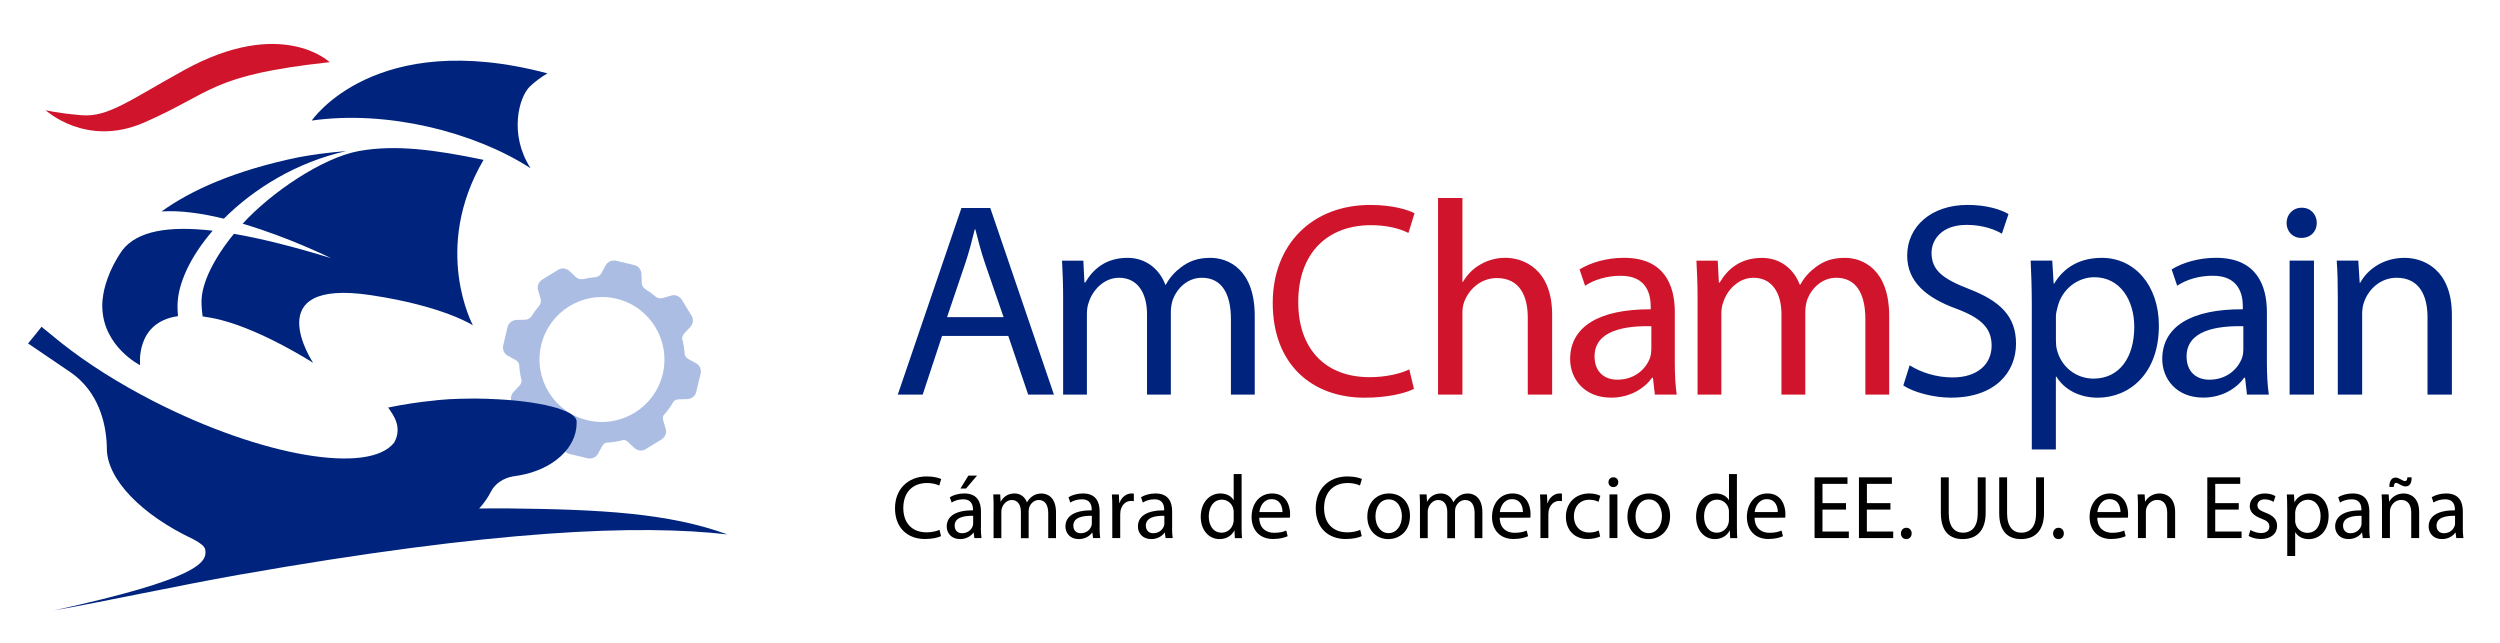<?xml version="1.0" encoding="utf-8"?>
<!-- Generator: Adobe Illustrator 23.0.0, SVG Export Plug-In . SVG Version: 6.00 Build 0)  -->
<svg version="1.1" xmlns="http://www.w3.org/2000/svg" xmlns:xlink="http://www.w3.org/1999/xlink" x="0px" y="0px"
	 viewBox="0 0 596 153.33" style="enable-background:new 0 0 596 153.33;" xml:space="preserve">
<style type="text/css">
	.st0{fill:#00247D;}
	.st1{fill:#ABBDE3;}
	.st2{fill:#CF142B;}
</style>
<g id="Fondo">
</g>
<g id="Guías">
</g>
<g id="Primer_plano">
	<g>
		<path class="st0" d="M130.51,17.49c-1.6,0.94-3.01,2-4.21,3.15c-2.6,2.53-5.02,11.41,0.2,19.48
			c-13.44-8.7-34.26-13.92-52.18-11.38C74.32,28.75,89.29,6.55,130.51,17.49z"/>
		<path class="st0" d="M24.41,71.94c-0.06,0.86-0.03,1.35-0.03,1.35h0.01c0.25,9.4,9.02,13.78,9.02,13.78s-1.25-10.27,9.02-11.7
			c-0.07-0.8-0.11-1.6-0.11-2.42c0-5.28,3.08-11.8,8.38-17.95c-10.6-1.23-17.98,0.08-21.52,4.63c-1.73,2.47-2.85,4.79-3.55,6.8
			c-0.64,1.75-1.01,3.39-1.16,4.9c-0.01,0.13-0.02,0.24-0.04,0.35C24.42,71.77,24.41,71.86,24.41,71.94z M82.55,36.02
			c-4.37,0.34-8.18,0.88-11.27,1.45c-15.43,3.18-25.8,7.93-32.76,12.94c4.52-0.3,9.72,0.47,14.85,1.72
			C60.56,44.94,70.76,38.64,82.55,36.02z M115.28,38.11C103.73,35.7,94.3,34.43,85.59,36c-8.7,1.58-20.95,9.88-27.74,17.33
			c11.23,3.32,21.03,8.2,21.03,8.2c-8.69-2.67-16.42-4.63-23.11-5.79c-4.81,5.87-7.73,11.81-7.73,16.16c0,1.2,0.11,2.38,0.26,3.53
			c1.37,0.18,2.84,0.46,4.47,0.88c10.03,2.57,21.88,10.19,21.88,10.19S61.2,66.27,88.45,70.37c17.31,2.6,24.29,7.18,24.29,7.18
			S102.87,59.3,115.28,38.11z"/>
		<path class="st1" d="M157.99,89.18c-1.92,8-9.96,12.92-17.96,11c-8-1.92-12.92-9.96-11-17.96c1.92-8,9.96-12.92,17.96-11
			C154.98,73.14,159.91,81.18,157.99,89.18z M165.94,86.6l-1.83-1l0-0.01c-0.4-0.21-0.7-0.56-0.86-0.96
			c-0.08-1.34-0.29-2.65-0.63-3.91c0.01-0.46,0.2-0.89,0.51-1.24l1.45-1.53c0,0,1.17-1.24,0.28-2.7l-2.33-3.81
			c0,0-0.89-1.46-2.53-0.97l-2,0.59l0-0.01c-0.54,0.17-1.13,0.07-1.59-0.24c-0.81-0.7-1.67-1.33-2.59-1.89
			c-0.5-0.33-0.81-0.89-0.83-1.5l-0.06-2.11c0,0-0.05-1.71-1.71-2.11l-4.34-1.04c0,0-1.66-0.4-2.48,1.1l-1,1.83l0,0
			c-0.3,0.57-0.87,0.95-1.51,1v0c-0.97,0.08-1.94,0.23-2.88,0.45l0-0.02c-0.61,0.16-1.26-0.03-1.72-0.46l-1.53-1.45
			c0,0-1.24-1.17-2.7-0.28l-3.81,2.34c0,0-1.46,0.89-0.97,2.53l0.59,2l-0.01,0c0.17,0.57,0.07,1.18-0.28,1.65
			c-0.7,0.81-1.34,1.68-1.91,2.61c-0.33,0.46-0.86,0.74-1.45,0.76l-2.11,0.06c0,0-1.71,0.05-2.11,1.71l-1.04,4.35
			c0,0-0.4,1.66,1.1,2.47l1.83,1l-0.01,0.01c0.42,0.22,0.73,0.58,0.88,1.01c0.07,1.33,0.27,2.65,0.6,3.92
			c-0.03,0.44-0.2,0.86-0.51,1.19l-1.45,1.53c0,0-1.17,1.24-0.28,2.69l2.33,3.81c0,0,0.89,1.45,2.53,0.97l2-0.59l0,0.01
			c0.39-0.12,0.81-0.1,1.18,0.04c1.04,0.95,2.19,1.8,3.44,2.52c0.23,0.31,0.38,0.68,0.39,1.08l0.06,2.11c0,0,0.05,1.71,1.71,2.11
			l4.34,1.04c0,0,1.66,0.4,2.48-1.1l1-1.84l0.01,0.01c0.18-0.34,0.46-0.6,0.79-0.78c1.48-0.07,2.93-0.29,4.33-0.68
			c0.37,0.06,0.71,0.22,0.99,0.48l1.53,1.45c0,0,1.24,1.17,2.69,0.28l3.81-2.33c0,0,1.46-0.89,0.97-2.53l-0.59-2l0.01,0
			c-0.11-0.38-0.1-0.78,0.03-1.15c0.95-1.04,1.78-2.2,2.5-3.45c0.31-0.25,0.7-0.4,1.11-0.41l2.11-0.06c0,0,1.71-0.05,2.11-1.71
			l1.04-4.34C167.04,89.08,167.44,87.42,165.94,86.6z"/>
		<path class="st0" d="M25.47,106.74c0-0.01,0-0.01,0-0.02C25.47,106.72,25.47,106.79,25.47,106.74z M117.07,117.14L117.07,117.14
			L117.07,117.14L117.07,117.14z M137.47,100.87l0-0.38c0-2.75-9.13-5.02-20.92-5.39l0-0.02c-2.18-0.09-4.42-0.09-6.71-0.02
			c-1.82,0.04-3.44,0.13-5.34,0.31c0,0,0.03,0.01-0.18,0.02c-0.19,0.01-0.36,0.05-0.55,0.07c-3.66,0.35-7.42,0.91-11.24,1.7
			c1.13,1.63,3.5,4.59,1.46,8.32c-5.95,7.75-31.65,3.34-57.42-9.85c-8.43-4.32-15.81-9.04-21.73-13.71l-1.69-1.36
			c-0.03-0.03-0.05-0.04-0.09-0.07c-0.01-0.01-0.01-0.02-0.02-0.03L9.9,77.91c-1.31,1.68-2.36,2.92-3.21,3.97l10.28,6.98
			c6.47,4.56,8.29,11.88,8.49,17.39c0.01,0.39,0.01,0.46,0.01,0.5c-0.1,7.44,8.24,15.98,20.63,21.81c1.72,0.94,2.66,1.65,2.82,2.44
			c0.59,3.09-1.67,7.01-36.14,14.54c12.68-2.24,30.01-6.01,44.12-8.5c61.56-10.85,95.74-12.04,116.53-9.63
			c-14.03-5.11-30.27-5.96-52.04-6.2c-2.4-0.03-4.78-0.01-7.15,0.02c1.18-1.33,2.15-2.69,2.82-4.07c0.01-0.02,0.02-0.03,0.03-0.05
			c0.93-1.79,2.88-3.13,5.26-3.55c0.38-0.07,1.56-0.24,1.56-0.24C131.69,111.94,137.47,106.89,137.47,100.87z"/>
		<path class="st2" d="M78.59,14.82c0,0-11.41-10.93-34.7,1.9C31.06,23.79,25.75,28,19.48,27.47c-6.27-0.53-8.62-1.22-8.62-1.22
			s9.64,9.02,23.5,2.96C51.02,21.94,49.88,17.97,78.59,14.82z"/>
	</g>
	<path class="st0" d="M557.33,94.08h5.81V74.87c0-0.99,0.13-1.98,0.4-2.71c1.06-3.24,4.03-5.94,7.79-5.94
		c5.48,0,7.39,4.29,7.39,9.44v18.42h5.81V75.07c0-10.96-6.87-13.6-11.29-13.6c-5.28,0-8.98,2.97-10.56,5.94h-0.13l-0.33-5.28h-5.15
		c0.2,2.64,0.26,5.28,0.26,8.65V94.08z M548.75,49.52c-2.18,0-3.63,1.65-3.63,3.63c0,1.98,1.39,3.57,3.5,3.57
		c2.31,0,3.7-1.59,3.7-3.57C552.31,51.1,550.86,49.52,548.75,49.52z M551.65,62.13h-5.81v31.95h5.81V62.13z M534.81,83.32
		c0,0.53-0.06,1.19-0.26,1.85c-0.92,2.71-3.63,5.35-7.86,5.35c-2.91,0-5.41-1.72-5.41-5.55c0-6.21,7.2-7.33,13.53-7.2V83.32z
		 M540.43,74.47c0-6.34-2.38-13.01-12.15-13.01c-4.03,0-7.92,1.12-10.56,2.77l1.32,3.89c2.24-1.52,5.35-2.38,8.39-2.38
		c6.53-0.07,7.26,4.75,7.26,7.33v0.66c-12.34-0.07-19.21,4.16-19.21,11.88c0,4.62,3.3,9.18,9.77,9.18c4.56,0,7.99-2.25,9.77-4.75
		h0.2l0.46,4.03h5.21c-0.33-2.18-0.46-4.89-0.46-7.66V74.47z M490.12,75.53c0-0.73,0.2-1.58,0.4-2.31c1.06-4.36,4.82-7.13,8.78-7.13
		c6.14,0,9.51,5.48,9.51,11.82c0,7.33-3.56,12.35-9.71,12.35c-4.16,0-7.66-2.77-8.71-6.8c-0.2-0.73-0.26-1.52-0.26-2.38V75.53z
		 M484.38,107.15h5.74V89.79h0.13c1.91,3.17,5.61,5.02,9.84,5.02c7.52,0,14.59-5.68,14.59-17.17c0-9.64-5.81-16.17-13.6-16.17
		c-5.21,0-9.04,2.25-11.36,6.14h-0.13l-0.33-5.48h-5.15c0.13,3.04,0.27,6.34,0.27,10.43V107.15z M453.75,91.9
		c2.38,1.58,7.06,2.9,11.35,2.9c10.5,0,15.52-6.01,15.52-12.87c0-6.54-3.77-10.17-11.29-13.07c-6.14-2.38-8.85-4.42-8.85-8.58
		c0-3.04,2.31-6.67,8.38-6.67c4.03,0,7,1.25,8.39,2.11l1.58-4.69c-1.91-1.12-5.28-2.18-9.77-2.18c-8.65,0-14.39,5.15-14.39,12.08
		c0,6.2,4.49,10.03,11.75,12.68c6,2.24,8.38,4.69,8.38,8.78c0,4.49-3.43,7.59-9.31,7.59c-3.96,0-7.66-1.25-10.23-2.9L453.75,91.9z"
		/>
	<path class="st2" d="M404.69,94.08h5.68V74.87c0-0.99,0.13-2.05,0.46-2.84c0.92-2.9,3.63-5.81,7.2-5.81c4.42,0,6.67,3.63,6.67,8.71
		v19.15h5.68V74.34c0-1.06,0.2-2.05,0.46-2.91c1.06-2.77,3.57-5.21,6.93-5.21c4.62,0,6.93,3.63,6.93,9.84v18.02h5.68V75.33
		c0-11.09-6.27-13.86-10.56-13.86c-3.04,0-5.08,0.79-7,2.25c-1.32,0.99-2.64,2.31-3.63,4.16h-0.13c-1.38-3.76-4.69-6.4-8.98-6.4
		c-5.35,0-8.32,2.84-10.1,5.88h-0.2l-0.27-5.22h-5.08c0.13,2.64,0.27,5.28,0.27,8.65V94.08z M393.67,83.32
		c0,0.53-0.07,1.19-0.26,1.85c-0.92,2.71-3.63,5.35-7.86,5.35c-2.9,0-5.41-1.72-5.41-5.55c0-6.21,7.2-7.33,13.54-7.2V83.32z
		 M399.28,74.47c0-6.34-2.38-13.01-12.15-13.01c-4.03,0-7.92,1.12-10.56,2.77l1.32,3.9c2.24-1.52,5.35-2.38,8.38-2.38
		c6.54-0.07,7.26,4.75,7.26,7.33v0.66c-12.34-0.07-19.21,4.16-19.21,11.88c0,4.62,3.3,9.18,9.77,9.18c4.55,0,7.99-2.25,9.77-4.75
		h0.2l0.46,4.03h5.21c-0.33-2.18-0.46-4.89-0.46-7.66V74.47z M342.83,94.08h5.81V74.8c0-1.06,0.07-1.91,0.4-2.77
		c1.12-3.1,4.03-5.74,7.79-5.74c5.48,0,7.39,4.29,7.39,9.44v18.35h5.81V75.06c0-10.96-6.87-13.6-11.16-13.6
		c-2.18,0-4.22,0.59-5.94,1.59c-1.78,0.99-3.23,2.51-4.16,4.16h-0.13v-20h-5.81V94.08z M335.97,88.07
		c-2.31,1.12-5.88,1.85-9.44,1.85c-10.76,0-17.03-6.93-17.03-17.89c0-11.69,6.93-18.35,17.36-18.35c3.7,0,6.8,0.79,8.91,1.85
		l1.45-4.69c-1.52-0.79-5.08-1.98-10.56-1.98c-13.8,0-23.24,9.37-23.24,23.37c0,14.66,9.37,22.58,21.92,22.58
		c5.41,0,9.71-1.06,11.75-2.11L335.97,88.07z"/>
	<path class="st0" d="M253.44,94.08h5.68V74.87c0-0.99,0.13-2.05,0.46-2.84c0.92-2.9,3.63-5.81,7.2-5.81c4.42,0,6.67,3.63,6.67,8.71
		v19.14h5.68V74.34c0-1.06,0.2-2.05,0.46-2.91c1.06-2.77,3.56-5.21,6.93-5.21c4.62,0,6.93,3.63,6.93,9.84v18.02h5.68V75.33
		c0-11.09-6.27-13.86-10.56-13.86c-3.04,0-5.08,0.79-7,2.24c-1.32,0.99-2.64,2.31-3.63,4.16h-0.13c-1.39-3.76-4.69-6.4-8.98-6.4
		c-5.35,0-8.32,2.84-10.1,5.88h-0.2l-0.26-5.21h-5.08c0.13,2.64,0.26,5.28,0.26,8.65V94.08z M225.78,75.59l4.36-12.87
		c0.92-2.71,1.59-5.48,2.25-8.05h0.13c0.66,2.57,1.32,5.21,2.31,8.12l4.42,12.81H225.78z M240.37,80.08l4.75,14h6.14l-15.18-44.5
		h-6.87l-15.18,44.5h5.94l4.62-14H240.37z"/>
	<path d="M224.34,127.81c-0.67,0.34-2.06,0.69-3.83,0.69c-4.08,0-7.14-2.58-7.14-7.33c0-4.54,3.08-7.59,7.57-7.59
		c1.79,0,2.95,0.39,3.44,0.62l-0.47,1.55c-0.69-0.34-1.7-0.6-2.9-0.6c-3.4,0-5.66,2.17-5.66,5.96c0,3.55,2.04,5.8,5.55,5.8
		c1.16,0,2.32-0.24,3.08-0.6L224.34,127.81z"/>
	<g>
		<path d="M233.84,125.79c0,0.9,0.04,1.78,0.15,2.49h-1.7l-0.17-1.31h-0.06c-0.56,0.82-1.7,1.55-3.18,1.55
			c-2.11,0-3.18-1.48-3.18-2.99c0-2.52,2.24-3.89,6.26-3.87v-0.21c0-0.86-0.24-2.43-2.36-2.41c-0.99,0-2,0.28-2.73,0.77l-0.43-1.27
			c0.86-0.54,2.13-0.9,3.44-0.9c3.2,0,3.98,2.17,3.98,4.26V125.79z M232,122.97c-2.06-0.04-4.41,0.32-4.41,2.34
			c0,1.25,0.82,1.81,1.76,1.81c1.38,0,2.26-0.86,2.56-1.74c0.07-0.19,0.09-0.41,0.09-0.6V122.97z M232.92,113.39l-2.62,3.07h-1.33
			l1.89-3.07H232.92z"/>
		<path d="M236.88,120.69c0-1.1-0.04-1.96-0.09-2.82h1.66l0.09,1.68h0.06c0.58-0.99,1.55-1.91,3.29-1.91c1.4,0,2.47,0.86,2.92,2.09
			h0.04c0.32-0.6,0.75-1.03,1.18-1.35c0.62-0.47,1.29-0.73,2.28-0.73c1.4,0,3.44,0.9,3.44,4.51v6.13h-1.85v-5.89
			c0-2.02-0.75-3.2-2.26-3.2c-1.1,0-1.91,0.8-2.26,1.7c-0.09,0.28-0.15,0.62-0.15,0.95v6.45h-1.85v-6.26c0-1.66-0.73-2.84-2.17-2.84
			c-1.16,0-2.04,0.95-2.34,1.89c-0.11,0.28-0.15,0.6-0.15,0.92v6.28h-1.85V120.69z"/>
		<path d="M262.14,125.79c0,0.9,0.04,1.78,0.15,2.49h-1.7l-0.17-1.31h-0.06c-0.56,0.82-1.7,1.55-3.18,1.55
			c-2.11,0-3.18-1.48-3.18-2.99c0-2.52,2.24-3.89,6.26-3.87v-0.21c0-0.86-0.24-2.43-2.37-2.41c-0.99,0-2,0.28-2.73,0.77l-0.43-1.27
			c0.86-0.54,2.13-0.9,3.44-0.9c3.2,0,3.98,2.17,3.98,4.26V125.79z M260.29,122.97c-2.06-0.04-4.41,0.32-4.41,2.34
			c0,1.25,0.82,1.81,1.76,1.81c1.38,0,2.26-0.86,2.56-1.74c0.06-0.19,0.09-0.41,0.09-0.6V122.97z"/>
	</g>
	<path d="M265.17,121.13c0-1.23-0.02-2.28-0.09-3.25h1.66l0.09,2.04h0.06c0.47-1.4,1.63-2.28,2.9-2.28c0.19,0,0.34,0.02,0.52,0.04
		v1.78c-0.19-0.02-0.39-0.04-0.65-0.04c-1.33,0-2.28,1.01-2.54,2.41c-0.04,0.28-0.06,0.58-0.06,0.88v5.57h-1.89V121.13z"/>
	<g>
		<path d="M279.42,125.79c0,0.9,0.04,1.78,0.15,2.49h-1.7l-0.17-1.31h-0.06c-0.56,0.82-1.7,1.55-3.18,1.55
			c-2.11,0-3.18-1.48-3.18-2.99c0-2.52,2.24-3.89,6.26-3.87v-0.21c0-0.86-0.24-2.43-2.36-2.41c-0.99,0-2,0.28-2.73,0.77l-0.43-1.27
			c0.86-0.54,2.13-0.9,3.44-0.9c3.2,0,3.98,2.17,3.98,4.26V125.79z M277.58,122.97c-2.06-0.04-4.41,0.32-4.41,2.34
			c0,1.25,0.82,1.81,1.76,1.81c1.38,0,2.26-0.86,2.56-1.74c0.07-0.19,0.09-0.41,0.09-0.6V122.97z"/>
		<path d="M296,113.02v12.58c0,0.92,0.02,1.98,0.09,2.69h-1.7l-0.09-1.81h-0.04c-0.58,1.16-1.83,2.04-3.53,2.04
			c-2.52,0-4.47-2.13-4.47-5.29c-0.02-3.48,2.15-5.59,4.67-5.59c1.61,0,2.69,0.75,3.14,1.57h0.04v-6.19H296z M294.11,122.11
			c0-0.26-0.02-0.56-0.09-0.82c-0.28-1.18-1.31-2.17-2.73-2.17c-1.96,0-3.12,1.72-3.12,4c0,2.13,1.05,3.87,3.08,3.87
			c1.27,0,2.43-0.86,2.77-2.28c0.06-0.24,0.09-0.49,0.09-0.79V122.11z"/>
		<path d="M300.21,123.43c0.04,2.54,1.66,3.59,3.55,3.59c1.35,0,2.19-0.24,2.88-0.54l0.34,1.35c-0.67,0.3-1.83,0.67-3.48,0.67
			c-3.18,0-5.12-2.13-5.12-5.25c0-3.14,1.87-5.61,4.9-5.61c3.4,0,4.28,2.99,4.28,4.9c0,0.39-0.02,0.67-0.06,0.88H300.21z
			 M305.74,122.07c0.02-1.2-0.5-3.07-2.6-3.07c-1.93,0-2.75,1.76-2.9,3.07H305.74z"/>
	</g>
	<path d="M324.64,127.81c-0.67,0.34-2.06,0.69-3.83,0.69c-4.09,0-7.14-2.58-7.14-7.33c0-4.54,3.07-7.59,7.57-7.59
		c1.79,0,2.95,0.39,3.44,0.62l-0.47,1.55c-0.69-0.34-1.7-0.6-2.9-0.6c-3.4,0-5.65,2.17-5.65,5.96c0,3.55,2.04,5.8,5.55,5.8
		c1.16,0,2.32-0.24,3.07-0.6L324.64,127.81z"/>
	<g>
		<path d="M330.96,128.52c-2.8,0-4.99-2.06-4.99-5.35c0-3.48,2.3-5.53,5.16-5.53c2.99,0,5.01,2.17,5.01,5.33
			c0,3.87-2.69,5.55-5.16,5.55H330.96z M331.05,127.1c1.8,0,3.16-1.7,3.16-4.06c0-1.76-0.88-3.98-3.12-3.98
			c-2.21,0-3.18,2.06-3.18,4.04c0,2.28,1.29,4,3.12,4H331.05z"/>
		<path d="M338.53,120.69c0-1.1-0.04-1.96-0.09-2.82h1.66l0.09,1.68h0.06c0.58-0.99,1.55-1.91,3.29-1.91c1.4,0,2.47,0.86,2.92,2.09
			h0.04c0.32-0.6,0.75-1.03,1.18-1.35c0.62-0.47,1.29-0.73,2.28-0.73c1.4,0,3.44,0.9,3.44,4.51v6.13h-1.85v-5.89
			c0-2.02-0.75-3.2-2.26-3.2c-1.1,0-1.91,0.8-2.26,1.7c-0.09,0.28-0.15,0.62-0.15,0.95v6.45h-1.85v-6.26c0-1.66-0.73-2.84-2.17-2.84
			c-1.16,0-2.04,0.95-2.34,1.89c-0.11,0.28-0.15,0.6-0.15,0.92v6.28h-1.85V120.69z"/>
		<path d="M357.53,123.43c0.04,2.54,1.66,3.59,3.55,3.59c1.35,0,2.19-0.24,2.88-0.54l0.34,1.35c-0.67,0.3-1.83,0.67-3.48,0.67
			c-3.18,0-5.12-2.13-5.12-5.25c0-3.14,1.87-5.61,4.9-5.61c3.4,0,4.28,2.99,4.28,4.9c0,0.39-0.02,0.67-0.06,0.88H357.53z
			 M363.06,122.07c0.02-1.2-0.49-3.07-2.6-3.07c-1.93,0-2.75,1.76-2.9,3.07H363.06z"/>
	</g>
	<path d="M367.23,121.13c0-1.23-0.02-2.28-0.09-3.25h1.66l0.09,2.04h0.06c0.47-1.4,1.63-2.28,2.9-2.28c0.19,0,0.34,0.02,0.52,0.04
		v1.78c-0.19-0.02-0.39-0.04-0.64-0.04c-1.33,0-2.28,1.01-2.54,2.41c-0.04,0.28-0.06,0.58-0.06,0.88v5.57h-1.89V121.13z"/>
	<g>
		<path d="M381.48,127.9c-0.49,0.24-1.59,0.6-2.99,0.6c-3.14,0-5.18-2.13-5.18-5.31c0-3.2,2.19-5.55,5.59-5.55
			c1.12,0,2.11,0.28,2.62,0.56l-0.43,1.44c-0.45-0.24-1.16-0.5-2.19-0.5c-2.39,0-3.68,1.78-3.68,3.93c0,2.41,1.55,3.89,3.61,3.89
			c1.08,0,1.79-0.26,2.32-0.49L381.48,127.9z"/>
		<path d="M384.6,116.12c-0.69,0-1.14-0.54-1.14-1.16c0-0.67,0.47-1.18,1.18-1.18c0.69,0,1.16,0.52,1.16,1.18
			c0,0.62-0.45,1.16-1.18,1.16H384.6z M383.7,128.28v-10.41h1.89v10.41H383.7z"/>
		<path d="M392.97,128.52c-2.8,0-4.99-2.06-4.99-5.35c0-3.48,2.3-5.53,5.16-5.53c2.99,0,5.01,2.17,5.01,5.33
			c0,3.87-2.69,5.55-5.16,5.55H392.97z M393.05,127.1c1.81,0,3.16-1.7,3.16-4.06c0-1.76-0.88-3.98-3.12-3.98
			c-2.21,0-3.18,2.06-3.18,4.04c0,2.28,1.29,4,3.12,4H393.05z"/>
		<path d="M414.08,113.02v12.58c0,0.92,0.02,1.98,0.09,2.69h-1.7l-0.08-1.81h-0.04c-0.58,1.16-1.83,2.04-3.53,2.04
			c-2.52,0-4.47-2.13-4.47-5.29c-0.02-3.48,2.15-5.59,4.66-5.59c1.61,0,2.69,0.75,3.14,1.57h0.04v-6.19H414.08z M412.19,122.11
			c0-0.26-0.02-0.56-0.09-0.82c-0.28-1.18-1.31-2.17-2.73-2.17c-1.96,0-3.12,1.72-3.12,4c0,2.13,1.05,3.87,3.07,3.87
			c1.27,0,2.43-0.86,2.77-2.28c0.06-0.24,0.09-0.49,0.09-0.79V122.11z"/>
		<path d="M418.29,123.43c0.04,2.54,1.65,3.59,3.55,3.59c1.35,0,2.19-0.24,2.88-0.54l0.34,1.35c-0.67,0.3-1.83,0.67-3.48,0.67
			c-3.18,0-5.12-2.13-5.12-5.25c0-3.14,1.87-5.61,4.9-5.61c3.4,0,4.28,2.99,4.28,4.9c0,0.39-0.02,0.67-0.06,0.88H418.29z
			 M423.82,122.07c0.02-1.2-0.5-3.07-2.6-3.07c-1.93,0-2.75,1.76-2.9,3.07H423.82z"/>
		<path d="M440.09,121.49h-5.61v5.22h6.28v1.57h-8.17v-14.49h7.85v1.57h-5.96v4.58h5.61V121.49z"/>
	</g>
	<path d="M450.67,121.49h-5.61v5.22h6.28v1.57h-8.17v-14.49h7.85v1.57h-5.95v4.58h5.61V121.49z"/>
	<g>
		<path d="M454.43,128.52c-0.73,0-1.25-0.58-1.25-1.35c0-0.77,0.54-1.35,1.29-1.35c0.75,0,1.27,0.56,1.27,1.35
			c0,0.77-0.52,1.35-1.29,1.35H454.43z"/>
		<path d="M464.58,113.79v8.6c0,3.22,1.44,4.6,3.38,4.6c2.13,0,3.53-1.42,3.53-4.6v-8.6h1.89v8.47c0,4.45-2.34,6.26-5.48,6.26
			c-2.97,0-5.2-1.68-5.2-6.19v-8.54H464.58z"/>
	</g>
	<path d="M478.49,113.79v8.6c0,3.22,1.44,4.6,3.38,4.6c2.13,0,3.53-1.42,3.53-4.6v-8.6h1.89v8.47c0,4.45-2.34,6.26-5.48,6.26
		c-2.97,0-5.2-1.68-5.2-6.19v-8.54H478.49z"/>
	<g>
		<path d="M490.71,128.52c-0.73,0-1.25-0.58-1.25-1.35c0-0.77,0.54-1.35,1.29-1.35c0.75,0,1.27,0.56,1.27,1.35
			c0,0.77-0.52,1.35-1.29,1.35H490.71z"/>
		<path d="M499.99,123.43c0.04,2.54,1.65,3.59,3.55,3.59c1.36,0,2.19-0.24,2.88-0.54l0.34,1.35c-0.67,0.3-1.83,0.67-3.48,0.67
			c-3.18,0-5.12-2.13-5.12-5.25c0-3.14,1.87-5.61,4.9-5.61c3.4,0,4.28,2.99,4.28,4.9c0,0.39-0.02,0.67-0.06,0.88H499.99z
			 M505.52,122.07c0.02-1.2-0.49-3.07-2.6-3.07c-1.94,0-2.75,1.76-2.9,3.07H505.52z"/>
		<path d="M509.69,120.69c0-1.1-0.02-1.96-0.09-2.82h1.68l0.11,1.7h0.04c0.52-0.97,1.72-1.93,3.44-1.93c1.44,0,3.68,0.86,3.68,4.43
			v6.21h-1.89v-6c0-1.68-0.62-3.1-2.41-3.1c-1.22,0-2.19,0.88-2.54,1.94c-0.09,0.24-0.13,0.58-0.13,0.88v6.28h-1.89V120.69z"/>
		<path d="M533.72,121.49h-5.61v5.22h6.28v1.57h-8.17v-14.49h7.85v1.57h-5.96v4.58h5.61V121.49z"/>
		<path d="M536.5,126.35c0.58,0.34,1.57,0.73,2.52,0.73c1.36,0,2-0.67,2-1.55c0-0.9-0.54-1.38-1.91-1.89
			c-1.89-0.69-2.77-1.72-2.77-2.95c0-1.68,1.38-3.05,3.59-3.05c1.05,0,1.98,0.28,2.54,0.65l-0.45,1.35c-0.41-0.24-1.16-0.6-2.13-0.6
			c-1.12,0-1.72,0.65-1.72,1.42c0,0.86,0.6,1.25,1.96,1.78c1.78,0.67,2.73,1.57,2.73,3.12c0,1.85-1.44,3.14-3.87,3.14
			c-1.14,0-2.19-0.3-2.92-0.73L536.5,126.35z"/>
		<path d="M545.27,121.28c0-1.33-0.02-2.41-0.09-3.4h1.7l0.11,1.79h0.04c0.75-1.29,2-2.02,3.68-2.02c2.54,0,4.43,2.13,4.43,5.29
			c0,3.74-2.3,5.59-4.73,5.59c-1.4,0-2.58-0.6-3.2-1.63h-0.04v5.65h-1.89V121.28z M547.16,124.05c0,0.26,0.02,0.54,0.09,0.77
			c0.32,1.31,1.48,2.21,2.82,2.21c2,0,3.16-1.63,3.16-4.02c0-2.09-1.07-3.87-3.07-3.87c-1.29,0-2.52,0.9-2.88,2.34
			c-0.04,0.24-0.11,0.52-0.11,0.75V124.05z"/>
		<path d="M564.84,125.79c0,0.9,0.04,1.78,0.15,2.49h-1.7l-0.17-1.31h-0.06c-0.56,0.82-1.7,1.55-3.18,1.55
			c-2.11,0-3.18-1.48-3.18-2.99c0-2.52,2.24-3.89,6.26-3.87v-0.21c0-0.86-0.24-2.43-2.37-2.41c-0.99,0-2,0.28-2.73,0.77l-0.43-1.27
			c0.86-0.54,2.13-0.9,3.44-0.9c3.2,0,3.98,2.17,3.98,4.26V125.79z M562.99,122.97c-2.06-0.04-4.41,0.32-4.41,2.34
			c0,1.25,0.82,1.81,1.76,1.81c1.38,0,2.26-0.86,2.56-1.74c0.07-0.19,0.09-0.41,0.09-0.6V122.97z"/>
		<path d="M567.87,120.69c0-1.1-0.02-1.96-0.09-2.82h1.68l0.11,1.7h0.04c0.52-0.97,1.72-1.93,3.44-1.93c1.44,0,3.68,0.86,3.68,4.43
			v6.21h-1.89v-6c0-1.68-0.62-3.1-2.41-3.1c-1.22,0-2.19,0.88-2.54,1.94c-0.09,0.24-0.13,0.58-0.13,0.88v6.28h-1.89V120.69z
			 M569.63,116.09c-0.04-1.4,0.54-2.24,1.46-2.24c0.47,0,0.84,0.21,1.33,0.47c0.34,0.19,0.64,0.37,0.92,0.37
			c0.33,0,0.54-0.19,0.58-0.9h1.01c0.02,1.42-0.45,2.17-1.46,2.17c-0.47,0-0.88-0.21-1.33-0.45c-0.43-0.26-0.67-0.39-0.92-0.39
			c-0.35,0-0.52,0.37-0.56,0.97H569.63z"/>
		<path d="M587.13,125.79c0,0.9,0.04,1.78,0.15,2.49h-1.7l-0.17-1.31h-0.06c-0.56,0.82-1.7,1.55-3.18,1.55
			c-2.11,0-3.18-1.48-3.18-2.99c0-2.52,2.23-3.89,6.26-3.87v-0.21c0-0.86-0.24-2.43-2.37-2.41c-0.99,0-2,0.28-2.73,0.77l-0.43-1.27
			c0.86-0.54,2.13-0.9,3.44-0.9c3.2,0,3.98,2.17,3.98,4.26V125.79z M585.28,122.97c-2.06-0.04-4.41,0.32-4.41,2.34
			c0,1.25,0.82,1.81,1.76,1.81c1.38,0,2.26-0.86,2.56-1.74c0.06-0.19,0.09-0.41,0.09-0.6V122.97z"/>
	</g>
</g>
</svg>
